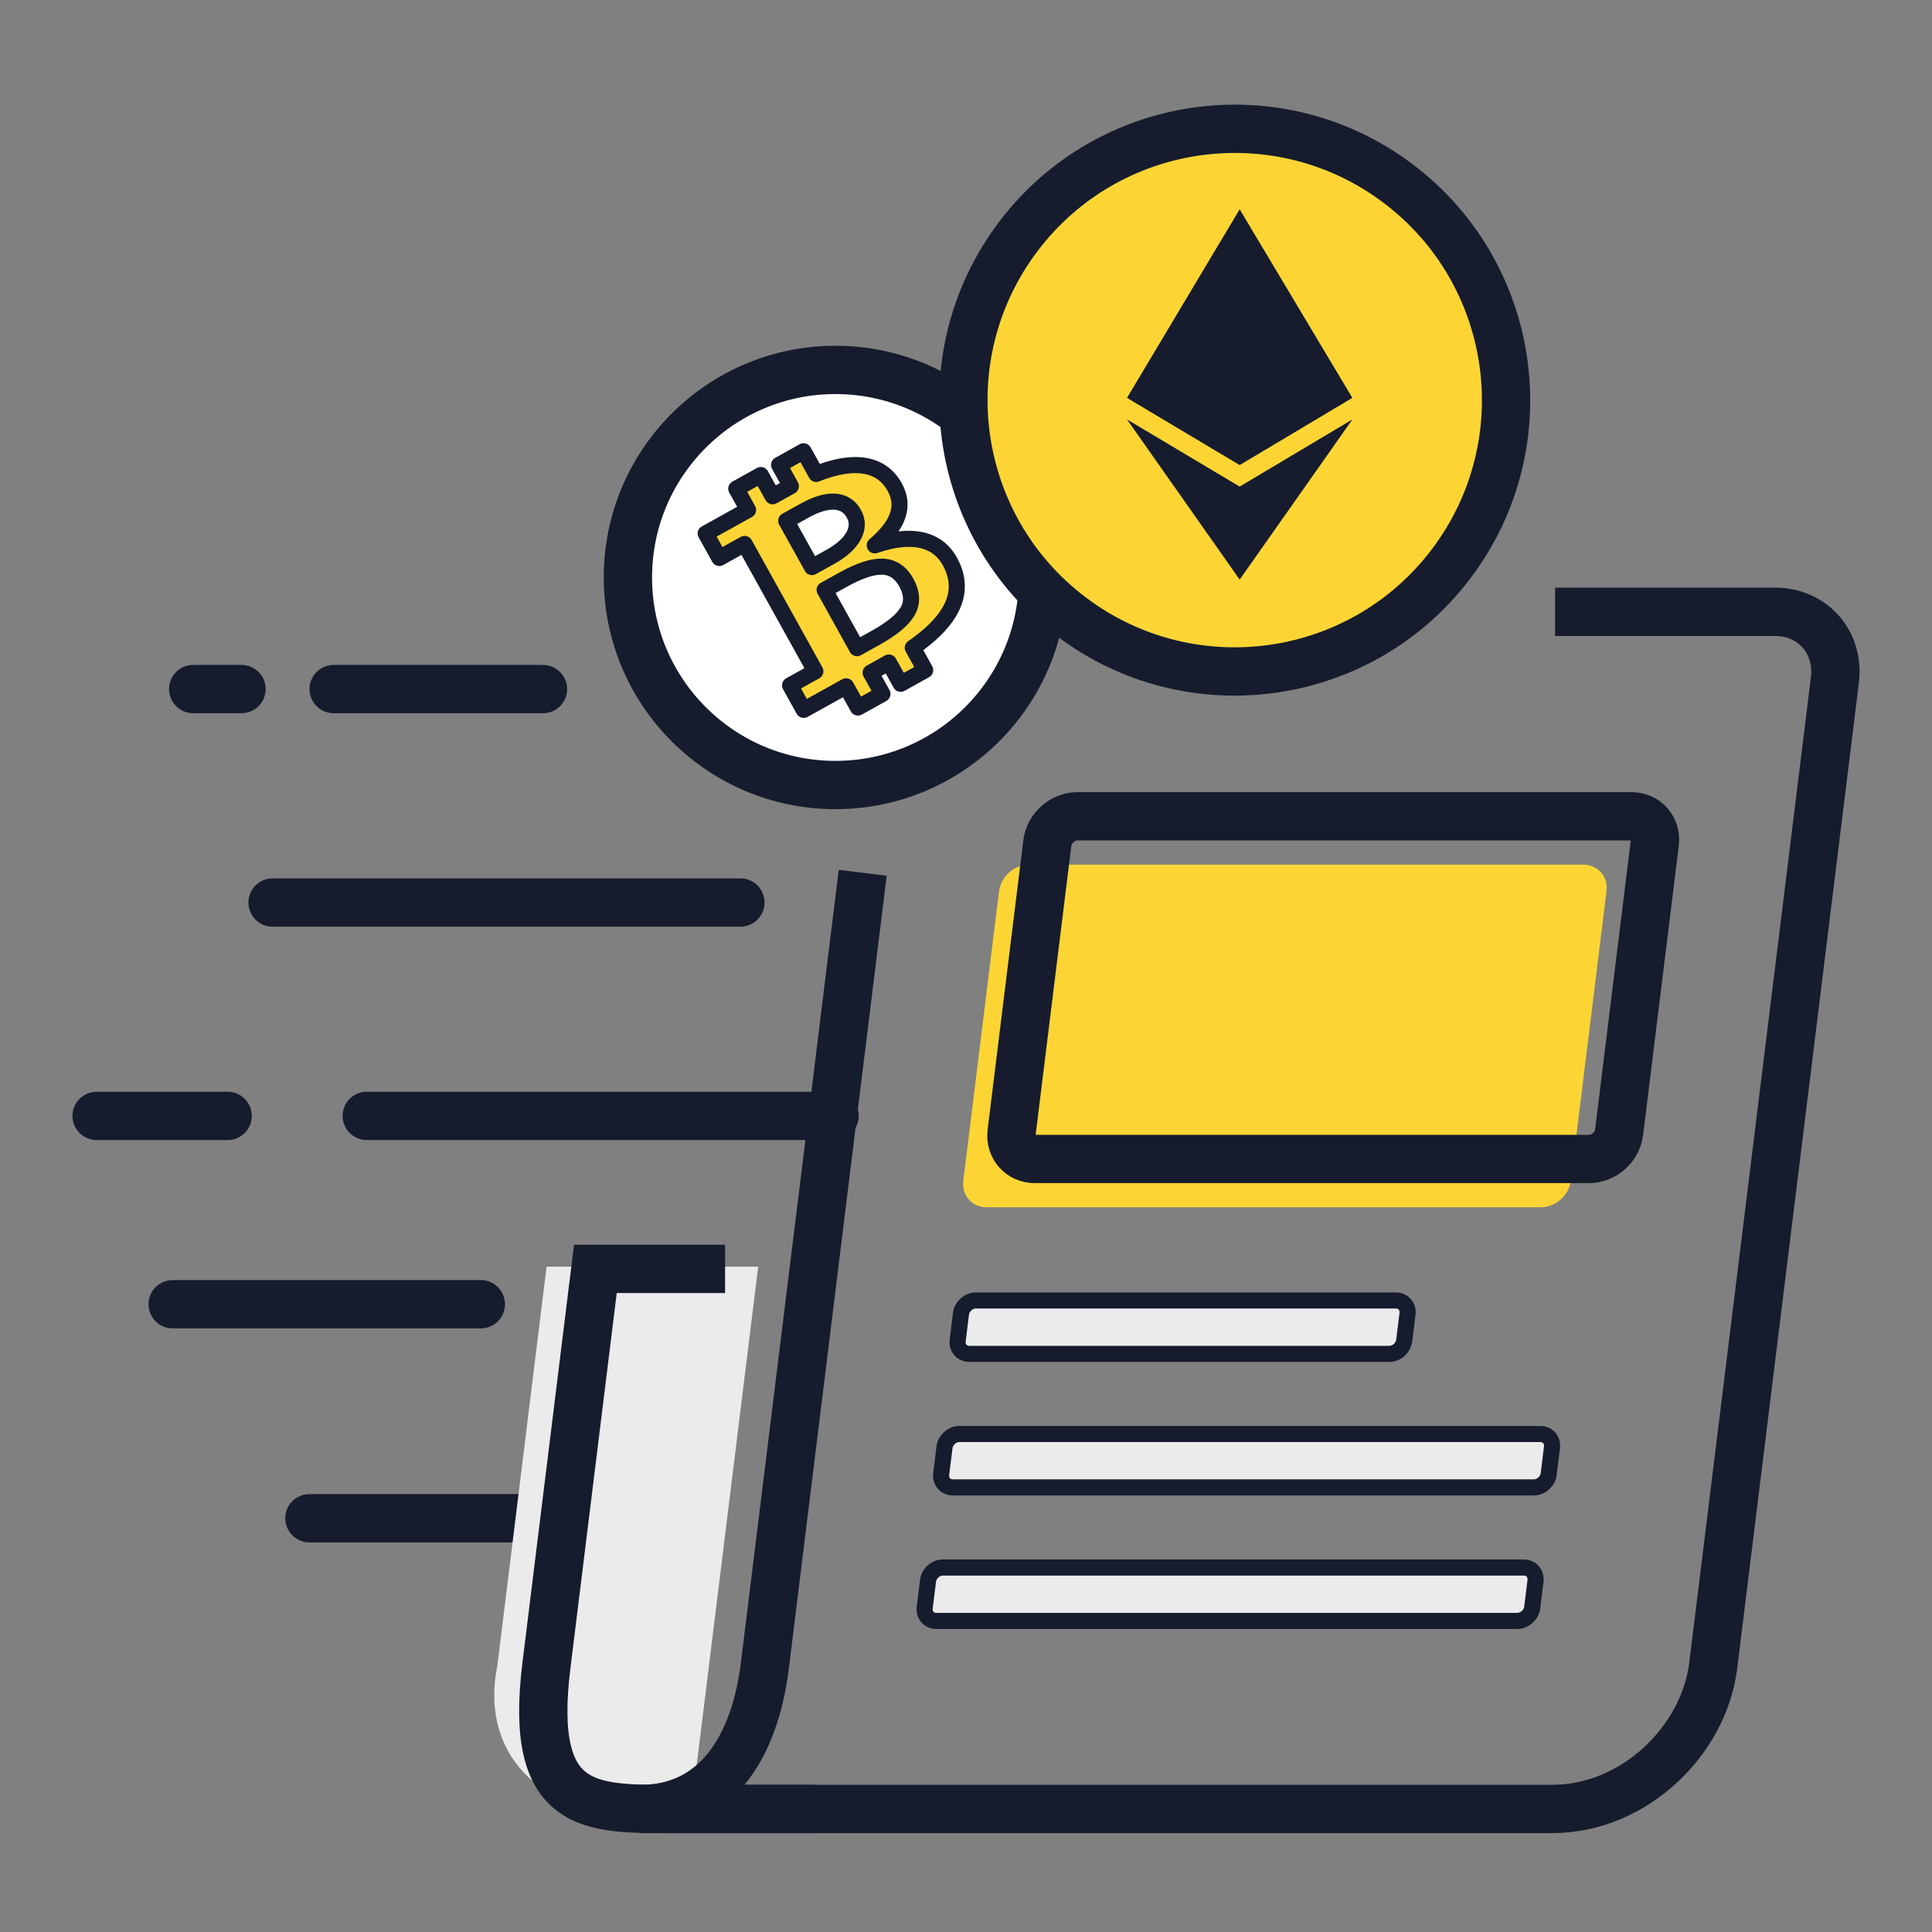 <svg xmlns="http://www.w3.org/2000/svg" width="120" height="120" viewBox="0 0 120 120">
    <rect x="0" y="0" width="120" height="120" fill="#808080" stroke="none"/>
    <g fill="none" fill-rule="evenodd">
        <g>
            <g>
                <g>
                    <g>
                        <g>
                            <path stroke="#161C2D" stroke-linecap="round" stroke-width="3" d="M13.217 56.301L36.273 56.301M10.931 18.057L39.987 18.057M4.725 43.008L23.866 43.008M14.725 4.8L27.725 4.8M16.78 31.31L45.836 31.311M0 31.311L8.139 31.311M6 4.8L9 4.8" transform="translate(-661, -4449) translate(170, 3749) translate(438, 700) translate(53, 0) translate(6, 38)"/>
                            <path fill="#EBEBEB" d="M32.273 74.358h4.663l4.157-33.682H27.95l-3.058 24.778c-1.053 5.088 2.293 8.904 7.38 8.904" transform="translate(-661, -4449) translate(170, 3749) translate(438, 700) translate(53, 0) translate(6, 38)"/>
                            <path stroke="#161C2D" stroke-width="3" d="M39.036 40.815H30.98l-3.042 24.64c-1.113 9.023 2.718 8.903 7.806 8.903h8.903" transform="translate(-661, -4449) translate(170, 3749) translate(438, 700) translate(53, 0) translate(6, 38)"/>
                            <path stroke="#161C2D" stroke-width="3" d="M90.59 0h13.661c2.342 0 4.006 1.897 3.717 4.239l-.3 2.433-5.549 44.944-1.708 13.838c-.576 4.664-4.915 8.904-10.003 8.904H33.78c4.664 0 7.1-3.816 7.727-8.904l6.078-49.243" transform="translate(-661, -4449) translate(170, 3749) translate(438, 700) translate(53, 0) translate(6, 38)"/>
                            <path fill="#EBEBEB" stroke="#161C2D" d="M89.263 54.386h-36.08c-.455 0-.78-.37-.724-.826l.206-1.666c.057-.457.472-.826.929-.826h36.078c.457 0 .78.369.725.826l-.206 1.666c-.056.456-.472.826-.928.826M80.288 46.093h-26.08c-.457 0-.78-.37-.725-.826l.205-1.667c.057-.456.473-.826.93-.826h26.08c.456 0 .78.37.725.826l-.206 1.667c-.057.457-.472.826-.929.826M88.24 62.68H52.16c-.456 0-.78-.37-.725-.827l.206-1.666c.057-.456.472-.826.928-.826h36.08c.455 0 .78.37.724.826l-.206 1.666c-.057.456-.472.826-.928.826" transform="translate(-661, -4449) translate(170, 3749) translate(438, 700) translate(53, 0) translate(6, 38)"/>
                            <path fill="#FCD535" d="M89.708 36.986H55.281c-.909 0-1.56-.744-1.448-1.652l2.22-17.979c.111-.909.947-1.652 1.855-1.652h34.427c.91 0 1.56.743 1.448 1.652l-2.219 17.98c-.112.907-.948 1.651-1.856 1.651" transform="translate(-661, -4449) translate(170, 3749) translate(438, 700) translate(53, 0) translate(6, 38)"/>
                            <path stroke="#161C2D" stroke-width="3" d="M92.708 33.986H58.281c-.909 0-1.56-.744-1.448-1.652l2.22-17.979c.111-.909.947-1.652 1.855-1.652h34.427c.91 0 1.56.743 1.448 1.652l-2.219 17.98c-.112.907-.948 1.651-1.856 1.651" transform="translate(-661, -4449) translate(170, 3749) translate(438, 700) translate(53, 0) translate(6, 38)"/>
                        </g>
                        <path fill="#FFF" stroke="#161C2D" stroke-width="3" d="M64.782 35.867c0 7.119-5.771 12.892-12.892 12.892-7.119 0-12.89-5.773-12.89-12.892s5.771-12.891 12.89-12.891c7.121 0 12.892 5.772 12.892 12.891z" transform="translate(-661, -4449) translate(170, 3749) translate(438, 700) translate(53, 0)"/>
                        <path fill="#FCD535" stroke="#161C2D" stroke-width="3" d="M90.148 34.998c-5.603 7.432-16.169 8.915-23.602 3.313-7.43-5.603-8.915-16.17-3.312-23.602 5.602-7.432 16.17-8.915 23.601-3.313 7.432 5.603 8.916 16.169 3.313 23.602z" transform="translate(-661, -4449) translate(170, 3749) translate(438, 700) translate(53, 0)"/>
                        <path fill="#FCD535" stroke="#161C2D" stroke-linecap="round" stroke-linejoin="round" d="M56.385 37.95c-.297.535-.968 1.094-2.015 1.675l-1.14.634-2.01-3.618 1.14-.633c1.026-.571 1.852-.841 2.474-.811.623.029 1.11.358 1.46.987.358.644.388 1.233.09 1.767m-3.35-6.041c.248.446.242.906-.018 1.382-.261.474-.741.907-1.444 1.298l-1.14.633-1.599-2.874 1.142-.634c.727-.405 1.355-.59 1.883-.555.526.035.919.285 1.177.75m4.178 1.635c-.793-.17-1.752-.061-2.88.327.74-.632 1.214-1.247 1.42-1.844.205-.597.147-1.187-.18-1.771-.5-.902-1.303-1.358-2.41-1.37-.721-.005-1.545.178-2.468.55l-.784-1.407-1.522.847.733 1.319-1.133.63-.734-1.32-1.523.847.733 1.32-2.632 1.462.846 1.522 1.57-.872 4.395 7.91-1.57.872.846 1.523 2.633-1.462.733 1.319 1.523-.847-.734-1.32 1.134-.63.734 1.32 1.523-.846-.772-1.39c1.053-.728 1.803-1.461 2.248-2.197.63-1.043.647-2.1.053-3.17-.396-.712-.99-1.153-1.782-1.322" transform="translate(-661, -4449) translate(170, 3749) translate(438, 700) translate(53, 0)"/>
                        <g fill="#161C2D">
                            <path d="M6.998 17.223L0 13.052 6.998 23 14 13.052z" transform="translate(-661, -4449) translate(170, 3749) translate(438, 700) translate(53, 0) translate(70, 13)"/>
                            <path d="M13.996 11.713L6.998 0 0 11.713 6.998 15.886z" transform="translate(-661, -4449) translate(170, 3749) translate(438, 700) translate(53, 0) translate(70, 13)"/>
                        </g>
                    </g>
                </g>
            </g>
        </g>
    </g>
</svg>
